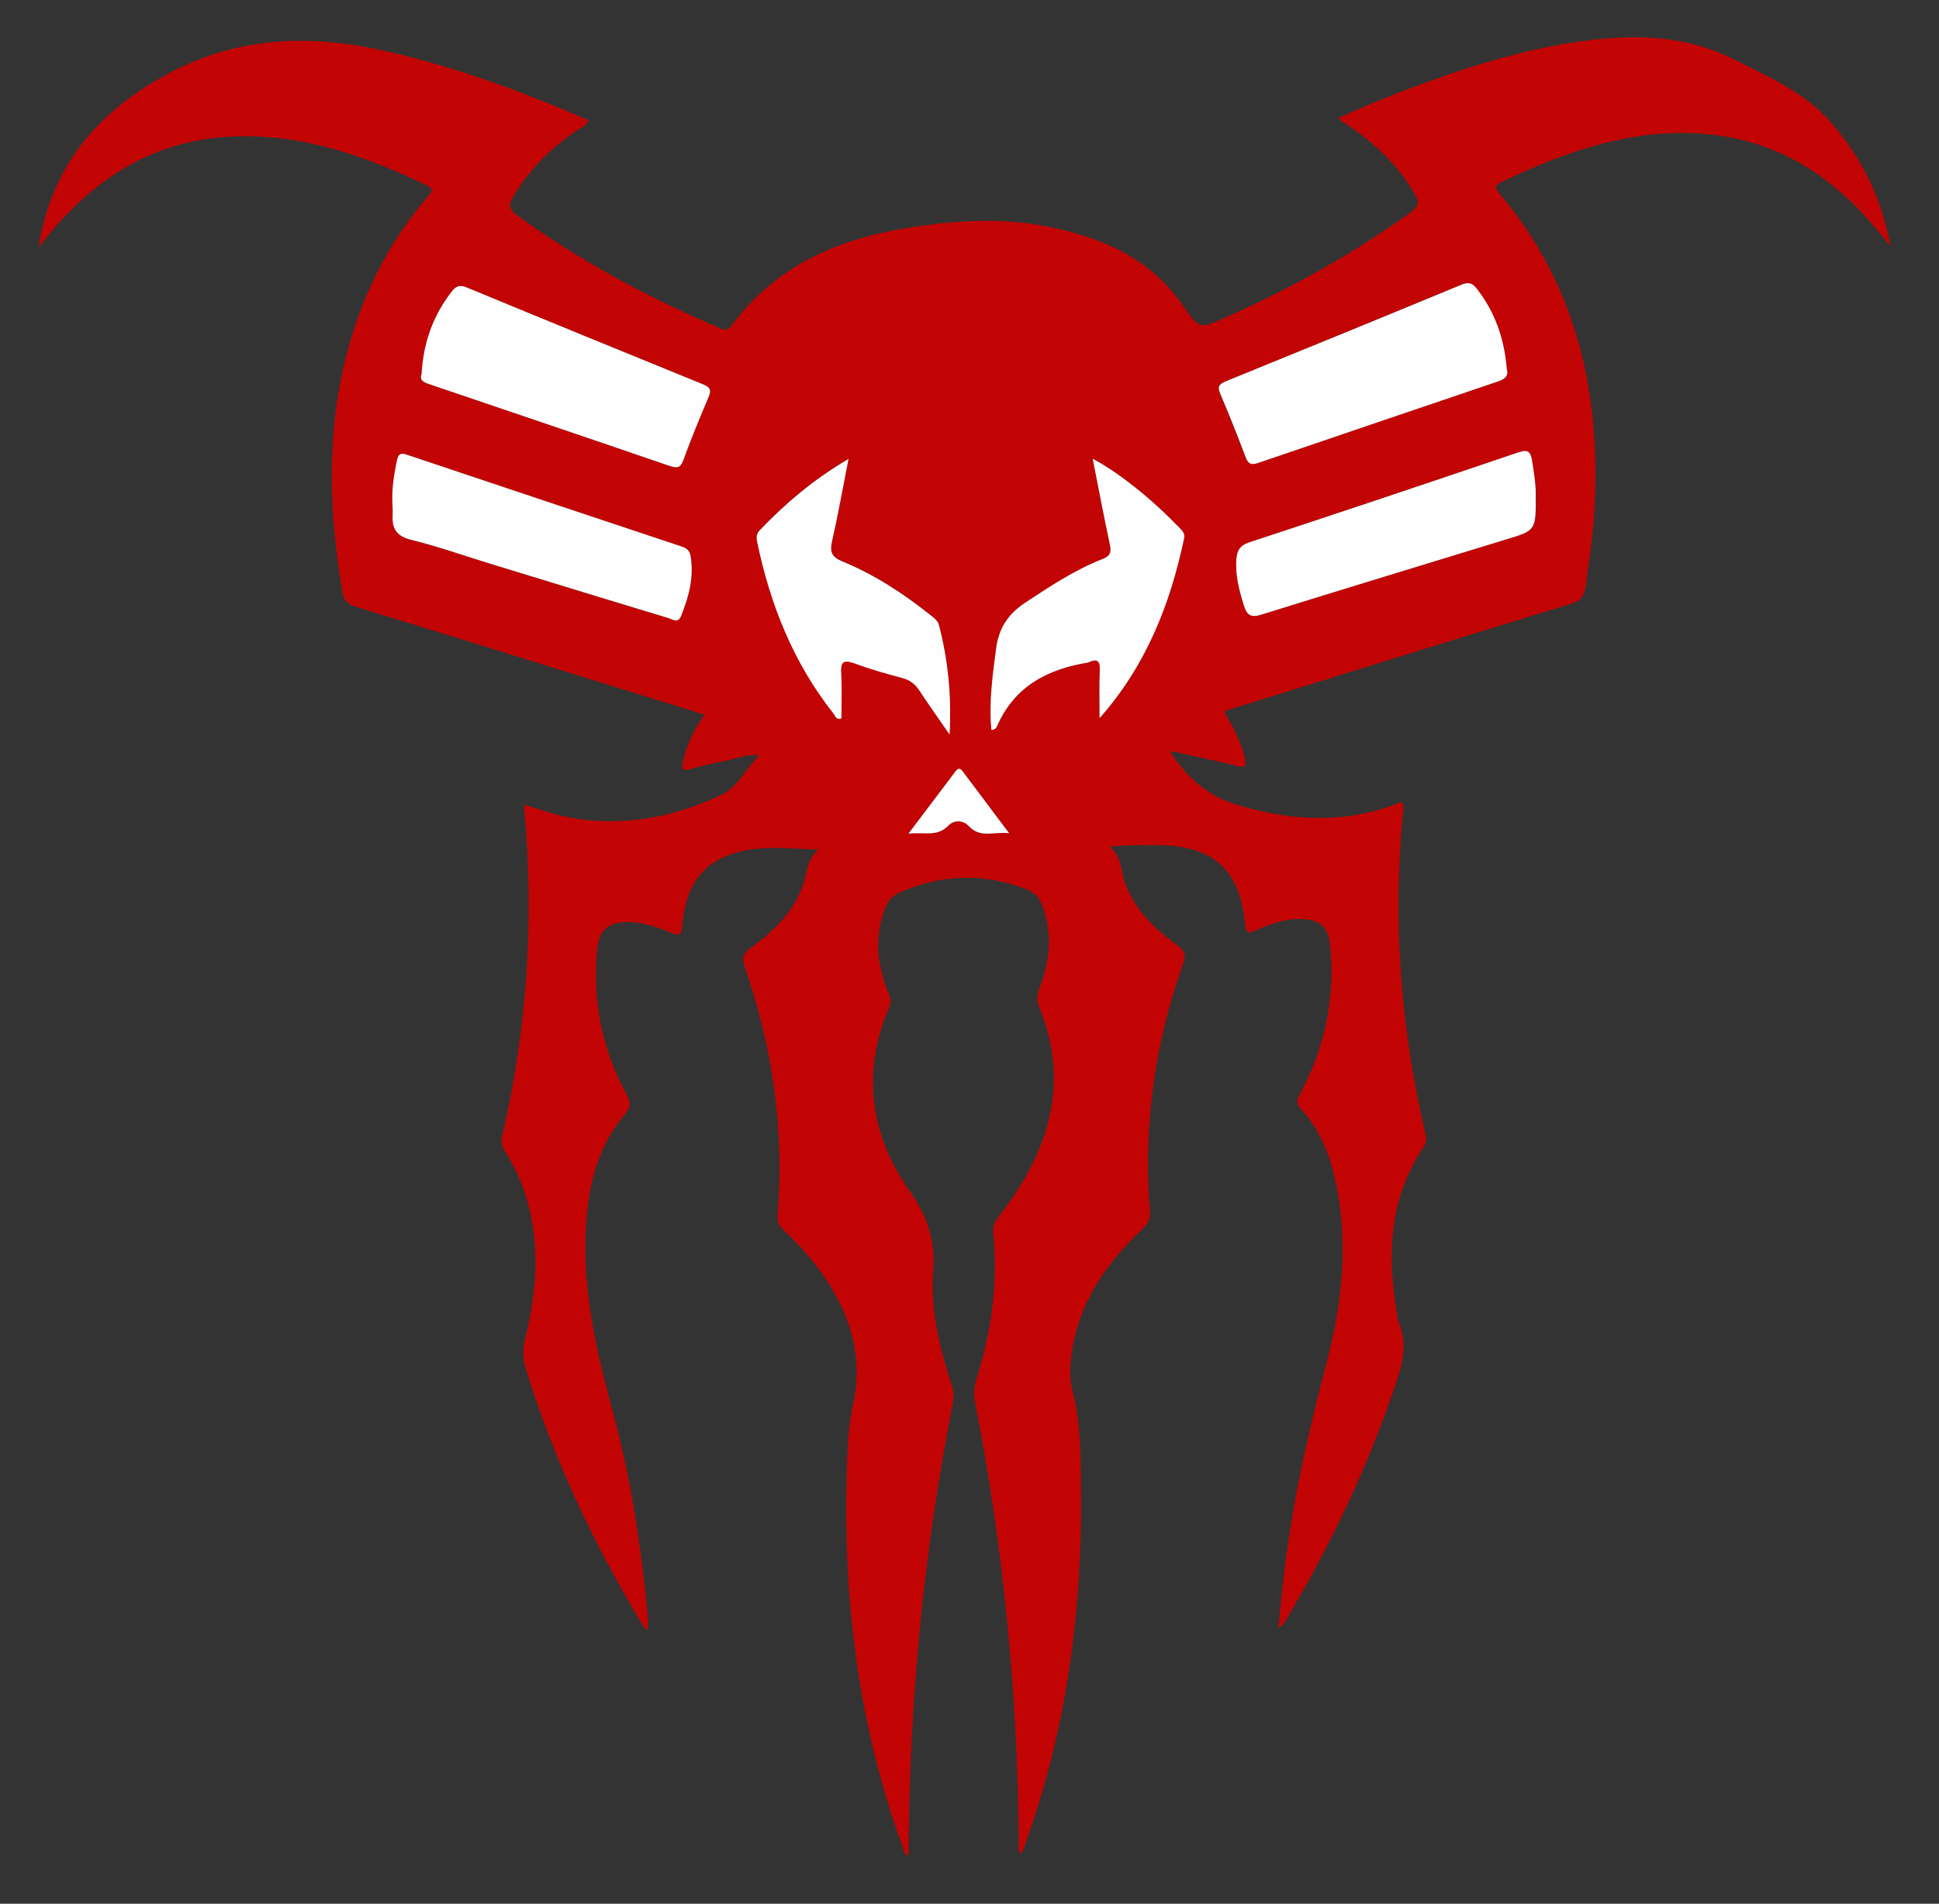 <?xml version="1.0" encoding="utf-8"?>
<!-- Generator: Adobe Illustrator 24.2.0, SVG Export Plug-In . SVG Version: 6.00 Build 0)  -->
<svg version="1.1" id="Layer_1" xmlns="http://www.w3.org/2000/svg" xmlns:xlink="http://www.w3.org/1999/xlink" x="0px" y="0px"
	 viewBox="0 0 876.6 860.7" style="enable-background:new 0 0 876.6 860.7;" xml:space="preserve">
<rect x="0" y="0" width="876.6" height="860.7" fill="#333333" stroke="none"/>
<style type="text/css">
	.st0{fill:#C20404;}
	.st1{fill:#FEFEFE;}
</style>
<g>
	<path class="st0" d="M17.4,112.2c2.4-15.9,7.9-30.7,17.2-43.8c10.4-14.7,24-25.5,40-34.3c30.8-17,62.6-18.8,96-11.8
		c33.1,7,64.5,18.7,95.4,32c-0.7,2.7-3,3.2-4.7,4.3c-11.9,8-21.9,17.7-29.2,30.2c-2.1,3.6-2.3,5.7,1.5,8.4
		c28.5,20.7,59.2,37.2,91.5,51c2,0.9,3.6,1.7,5.5-0.8c19.1-26.1,46.2-38.6,77-43.9c22.4-3.8,44.8-5.5,67.4-0.8
		c24.4,5.1,45.8,14.6,60.4,36.3c6.7,10,7.5,9.5,18.7,4.5c29.4-13.1,57.4-28.6,83.5-47.4c3.9-2.8,4.2-4.9,1.8-8.8
		c-7.3-12.2-17.1-21.9-28.8-29.8c-1.7-1.2-3.4-2.4-5.8-4c13.6-6.2,26.8-11.5,40.1-16.3c25.7-9.3,51.8-17,79.1-19.6
		c21.1-2,41.5-0.3,60.9,9.7c15.5,7.9,31.4,14.7,43.2,28.4c13.5,15.8,22.3,32.9,26.6,55.6c-2.2-2.7-3.6-4.3-4.9-5.9
		c-18.8-23.2-41.7-39.5-71.9-44c-22.1-3.3-43.5,0-64.6,6.8c-11.8,3.8-23.1,8.7-34.3,14c-3.2,1.5-3.4,2.6-1.1,5.3
		c35.8,42.5,46.3,92.4,42.7,146.3c-0.7,10.4-2.3,20.7-3.7,31.1c-0.6,4.7-2.4,6.8-7,8.2c-50.1,15.3-100,30.9-150,46.4
		c-2,0.6-4,1.3-6.5,2.2c4,6.9,7.7,13.6,9.4,21.1c0.8,3.7,0.1,4.4-3.5,3.5c-9.6-2.3-19.2-4.4-28.8-6.5c-0.5-0.1-1-0.1-1.5-0.2
		c0.2,0.4,0.4,0.8,0.6,1.1c7.3,11.1,16.4,19.2,29.7,23.2c25.1,7.5,49.7,8.7,74.3-1.3c1.5,2.2,0.6,4.3,0.5,6.2
		c-4.4,48.2-0.9,95.8,10.1,142.8c0.5,2.3,1.1,4.3-0.4,6.6c-15.3,22.8-16.9,47.9-12.5,74.1c0.3,1.9,0.4,3.9,1.1,5.7
		c3.9,9.4,1.8,18.2-1.3,27.4c-12.7,37.9-29.8,73.8-50.3,108c-0.6,0.9-1.3,1.8-2.8,2.5c0.6-6.7,1.2-13.5,2-20.2
		c0.8-6.9,1.6-13.8,2.7-20.7c4.1-27.2,10.5-53.8,17.4-80.4c7-27.1,9.7-54.8,3.2-82.6c-2.7-11.5-7.3-22.1-15.3-30.8
		c-2.6-2.8-1.3-4.7,0-7.1c11.2-21.3,15.9-43.8,13.2-67.8c-0.8-6.8-4.3-10.1-11.3-10.7c-7.8-0.6-14.9,1.8-21.8,4.9
		c-3.3,1.5-4.8,1.9-5.2-2.8c-2.3-24.4-14.4-35.3-39-35.6c-7.3-0.1-14.5,0-22.3,0.6c5.7,4.5,5,11.2,7.1,16.8
		c4.5,12.1,13.5,20.6,23.6,27.9c3.5,2.6,3.9,4.7,2.5,8.6c-12.9,36.2-18,73.5-14.9,111.8c0.3,3.7-1.2,5.7-3.5,7.9
		c-14.5,13.8-26.2,29.5-30.7,49.5c-1.9,8.2-2.7,16.7-0.6,24.7c3.6,14.1,3.4,28.4,3.6,42.6c0.7,54.7-6.3,108.3-24.8,160.1
		c-0.5,1.5-1,2.9-1.6,4.4c-0.1,0.3-0.5,0.6-0.9,1c-1.3-1.2-0.7-2.8-0.8-4.2c-0.5-67.2-6.9-133.9-19.8-199.9
		c-0.7-3.5-0.4-6.7,0.6-10.2c6.8-21.6,9.9-43.7,7.6-66.3c-0.3-3.3,1-5.4,2.8-7.8c11.6-15,20.7-31.2,23.7-50.3
		c2.4-15.1,0.1-29.7-5.6-43.7c-1.3-3.1-1.2-5.7,0-8.8c4.8-12.4,6.1-25,1.1-37.9c-1.4-3.6-3.6-5.6-7.1-6.9
		c-19.4-7.4-38.5-6.8-57.5,1.7c-2.9,1.3-4.6,3.2-5.8,6c-5.5,12.9-4.2,25.7,0.7,38.4c0.9,2.3,2,4.3,0.8,7.1
		c-12.8,29.6-8.7,57.9,9.3,83.5c8,11.4,11.5,22.2,10.5,36c-1.3,17.5,2.8,34.6,8.3,51.2c0.9,2.7,1.2,5.2,0.7,7.9
		c-13.3,67.1-19.8,134.9-20.1,203.4c0,0.6-0.1,1.1-0.2,1.8c-2.4-0.9-2.2-3.3-2.9-5c-20.9-57.8-27.3-117.6-24.5-178.6
		c0.3-6.9,1-13.8,2.5-20.7c4.2-18.9-0.1-36.4-10-52.7c-5.9-9.7-13.2-18.1-21.4-25.8c-1.9-1.8-3-3.5-2.8-6.5
		c3.2-38.5-2.1-76-14.8-112.4c-1.5-4.3-0.6-6.3,2.9-8.9c10.3-7.7,19.7-16.5,23.7-29.2c1.6-5.3,1.8-11,6.7-15.1
		c-14-0.3-27.7-2.5-40.8,2.6c-13.8,5.3-19.2,16.4-20.6,30.3c-0.7,6.5-0.7,6.5-7,4c-6-2.3-12-4.3-18.6-4.1c-8.4,0.3-12.2,3.9-13,12.2
		c-2.3,23.4,2.2,45.4,13.4,66c1.9,3.4,1.8,5.4-0.8,8.5c-13.8,16.4-17.4,36.2-17.9,56.9c-0.7,27,5.7,52.9,12.6,78.7
		c8.1,30.1,12.7,60.9,15.6,91.9c0.2,1.8,0,3.7,0,5.6c-1.6-0.1-1.9-1.3-2.5-2.2c-22-36.5-40.2-74.8-52.7-115.8
		c-1.3-4.4-1.5-8.5-0.4-13c5-20.1,6.9-40.4,1.6-60.8c-2.3-8.7-5.7-16.8-10.6-24.3c-1.5-2.3-2-4.4-1.3-7
		c11.4-48.4,14.5-97.4,10.1-146.9c-0.1-0.8,0-1.5,0-3c9.8,3.5,19.5,6.4,29.7,7.2c21,1.8,40.8-2.7,59.6-11.7
		c7.1-3.4,10.6-11.4,16.8-17.8c-5.9-0.4-10.3,1.6-14.8,2.5c-5.5,1.1-11,2.3-16.4,3.8c-3.4,1-4.1,0.1-3.3-3.2
		c1.7-7.6,4.9-14.6,9.8-21.3c-5.4-1.7-10.1-3.3-14.9-4.7c-47.6-14.8-95.2-29.6-142.8-44.2c-3.9-1.2-5.5-3-6.1-7
		c-7.3-43.4-7.3-86.2,8.7-128c7-18.4,17-35.1,29.7-50.1c1.6-1.9,3.7-3.5-0.3-5.4c-25.6-12.4-52-21.9-80.9-22.2
		c-37.2-0.4-66.1,15.8-89.3,43.9c-1.8,2.2-3.7,4.5-5.5,6.8C17.3,112.3,17.4,112.2,17.4,112.2z M190.6,169c-1.1,3,1.1,3.9,3.8,4.8
		c36.2,12.2,72.4,24.5,108.5,36.9c3.1,1.1,4.7,0.9,6-2.6c3.5-9.6,7.3-19.1,11.4-28.5c1.5-3.4,0.6-4.6-2.6-5.9
		c-35.6-14.5-71.1-29-106.6-43.7c-3.1-1.3-4.8-0.8-6.8,1.7C195.8,142.6,191.4,154.9,190.6,169z M681.1,166.9
		c-1-13.7-5.2-25.7-13.5-36.3c-1.9-2.4-3.5-3.3-6.7-2c-35.5,14.7-71,29.2-106.6,43.7c-3.1,1.3-4.2,2.3-2.7,5.8
		c4,9.4,7.8,18.9,11.4,28.5c1.3,3.5,2.9,3.7,6,2.6c36-12.3,72-24.5,108-36.7C680.4,171.5,682,170,681.1,166.9z M694.5,223.4
		c0-3.5-0.9-9.4-1.9-15.3c-0.7-4-1.9-5-6.1-3.6c-40.6,13.8-81.3,27.4-122,40.8c-3.8,1.3-5.1,3.4-5.5,7c-0.7,7.5,1.2,14.5,3.4,21.6
		c1.4,4.4,3.2,5.4,7.8,4c37.1-11.6,74.2-22.8,111.3-34.2C694.5,239.8,694.5,239.8,694.5,223.4z M177.5,227.3c0,1.9,0.1,3.9,0,5.8
		c-0.3,5.9,1.8,9.3,8.2,10.9c11.4,2.8,22.6,6.7,33.8,10.2c27.5,8.4,55,16.9,82.6,25.2c2,0.6,4.4,2.6,5.8-0.9
		c3.5-8.7,5.9-17.5,4.3-27.1c-0.4-2.5-1.7-3.5-4-4.3c-41.4-13.8-82.8-27.6-124.2-41.5c-3.2-1.1-4-0.1-4.6,2.8
		C178.3,214.6,177.2,220.9,177.5,227.3z M383.5,207.6c-15.9,9.2-28.5,20-40,32c-1.6,1.6-1.6,3.3-1.2,5.3
		c5.9,28.4,16.4,54.7,34.5,77.6c0.8,1,1.2,3.1,3.6,2.2c0-6.7,0.3-13.5-0.1-20.2c-0.3-4.9,0.6-6.6,5.9-4.7c7,2.6,14.3,4.7,21.6,6.6
		c3.4,0.9,5.7,2.6,7.7,5.5c4.1,6.3,8.6,12.5,13.8,20.1c0.9-18-0.7-33.8-4.8-49.4c-0.5-2.1-2.1-3.2-3.6-4.4
		c-12.3-9.8-25.3-18.4-39.9-24.4c-5-2-6-4.3-4.8-9.4C378.9,232.9,380.9,220.9,383.5,207.6z M497.1,324.7
		c20.8-23.6,31.9-51.3,38.2-81.2c0.5-2.4-0.8-3.6-2.2-5c-6.3-6.5-13-12.7-20.1-18.3c-5.7-4.5-11.6-8.8-19-12.8
		c2.7,13.8,5.1,26.4,7.8,39c0.7,3.5,0,5.1-3.5,6.4c-12.5,4.9-23.6,12.3-34.7,19.6c-7.9,5.2-12.1,11.6-13.3,21
		c-1.6,12.2-3.3,24.3-2.1,36.6c1.7,0,2.2-1,2.6-1.8c7.8-17.8,22.6-25.6,40.8-28.6c0.2,0,0.4-0.1,0.6-0.2c3.6-1.6,5.2-0.9,5,3.5
		C496.9,310.2,497.1,317.5,497.1,324.7z M410.8,376.8c7-0.8,12.9,1.7,17.9-3.5c2.7-2.7,6.7-2.6,9.4,0.3c5.2,5.5,11.1,2.3,18.1,3.1
		c-7.6-10.1-14.1-18.8-20.7-27.6c-1-1.4-2-2.4-3.5-0.4C425.3,357.7,418.4,366.7,410.8,376.8z M17.4,112.2c0,0-0.2,0-0.2,0l0.1,0.1
		C17.3,112.3,17.4,112.2,17.4,112.2z"/>
	<path class="st1" d="M190.6,169c0.8-14.1,5.2-26.4,13.7-37.3c2-2.5,3.7-3,6.8-1.7c35.5,14.7,71,29.2,106.6,43.7
		c3.2,1.3,4.1,2.5,2.6,5.9c-4,9.4-7.9,18.9-11.4,28.5c-1.3,3.5-2.8,3.6-6,2.6c-36.1-12.4-72.3-24.6-108.5-36.9
		C191.7,172.9,189.5,172.1,190.6,169z M667.7,130.6c-1.9-2.4-3.5-3.3-6.7-2c-35.5,14.7-71,29.2-106.6,43.7c-3.1,1.3-4.2,2.3-2.7,5.8
		c4,9.4,7.8,18.9,11.4,28.5c1.3,3.5,2.9,3.7,6,2.6c36-12.3,72-24.5,108-36.7c3.4-1.1,5-2.6,4.1-5.7
		C680.1,153.2,675.9,141.1,667.7,130.6z M692.6,208.1c-0.7-4-1.9-5-6.1-3.6c-40.6,13.8-81.3,27.4-122,40.8c-3.8,1.3-5.1,3.4-5.5,7
		c-0.7,7.5,1.2,14.5,3.4,21.6c1.4,4.4,3.2,5.4,7.8,4c37.1-11.6,74.2-22.8,111.3-34.2c12.9-3.9,12.9-4,12.8-20.3
		C694.4,220,693.6,214,692.6,208.1z M177.5,233.1c-0.3,5.9,1.8,9.3,8.2,10.9c11.4,2.8,22.6,6.7,33.8,10.2
		c27.5,8.4,55,16.9,82.6,25.2c2,0.6,4.4,2.6,5.8-0.9c3.5-8.7,5.9-17.5,4.3-27.1c-0.4-2.5-1.7-3.5-4-4.3
		c-41.4-13.8-82.8-27.6-124.2-41.5c-3.2-1.1-4-0.1-4.6,2.8c-1.3,6.3-2.3,12.5-2,19C177.5,229.3,177.6,231.2,177.5,233.1z
		 M343.5,239.7c-1.6,1.6-1.6,3.3-1.2,5.3c5.9,28.4,16.4,54.7,34.5,77.6c0.8,1,1.2,3.1,3.6,2.2c0-6.7,0.3-13.5-0.1-20.2
		c-0.3-4.9,0.6-6.6,5.9-4.7c7,2.6,14.3,4.7,21.6,6.6c3.4,0.9,5.7,2.6,7.7,5.5c4.1,6.3,8.6,12.5,13.8,20.1c0.9-18-0.7-33.8-4.8-49.4
		c-0.5-2.1-2.1-3.2-3.6-4.4c-12.3-9.8-25.3-18.4-39.9-24.4c-5-2-6-4.3-4.8-9.4c2.7-11.8,4.8-23.8,7.4-37
		C367.6,216.9,355.1,227.6,343.5,239.7z M535.3,243.5c0.5-2.4-0.8-3.6-2.2-5c-6.3-6.5-13-12.7-20.1-18.3c-5.7-4.5-11.6-8.8-19-12.8
		c2.7,13.8,5.1,26.4,7.8,39c0.7,3.5,0,5.1-3.5,6.4c-12.5,4.9-23.6,12.3-34.7,19.6c-7.9,5.2-12.1,11.6-13.3,21
		c-1.6,12.2-3.3,24.3-2.1,36.6c1.7,0,2.2-1,2.6-1.8c7.8-17.8,22.6-25.6,40.8-28.6c0.2,0,0.4-0.1,0.6-0.2c3.6-1.6,5.2-0.9,5,3.5
		c-0.3,7.3-0.1,14.5-0.1,21.8C518,301.1,529,273.4,535.3,243.5z M428.7,373.3c2.7-2.7,6.7-2.6,9.4,0.3c5.2,5.5,11.1,2.3,18.1,3.1
		c-7.6-10.1-14.1-18.8-20.7-27.6c-1-1.4-2-2.4-3.5-0.4c-6.8,9-13.6,18-21.3,28.2C417.8,376.1,423.7,378.5,428.7,373.3z"/>
</g>
</svg>
